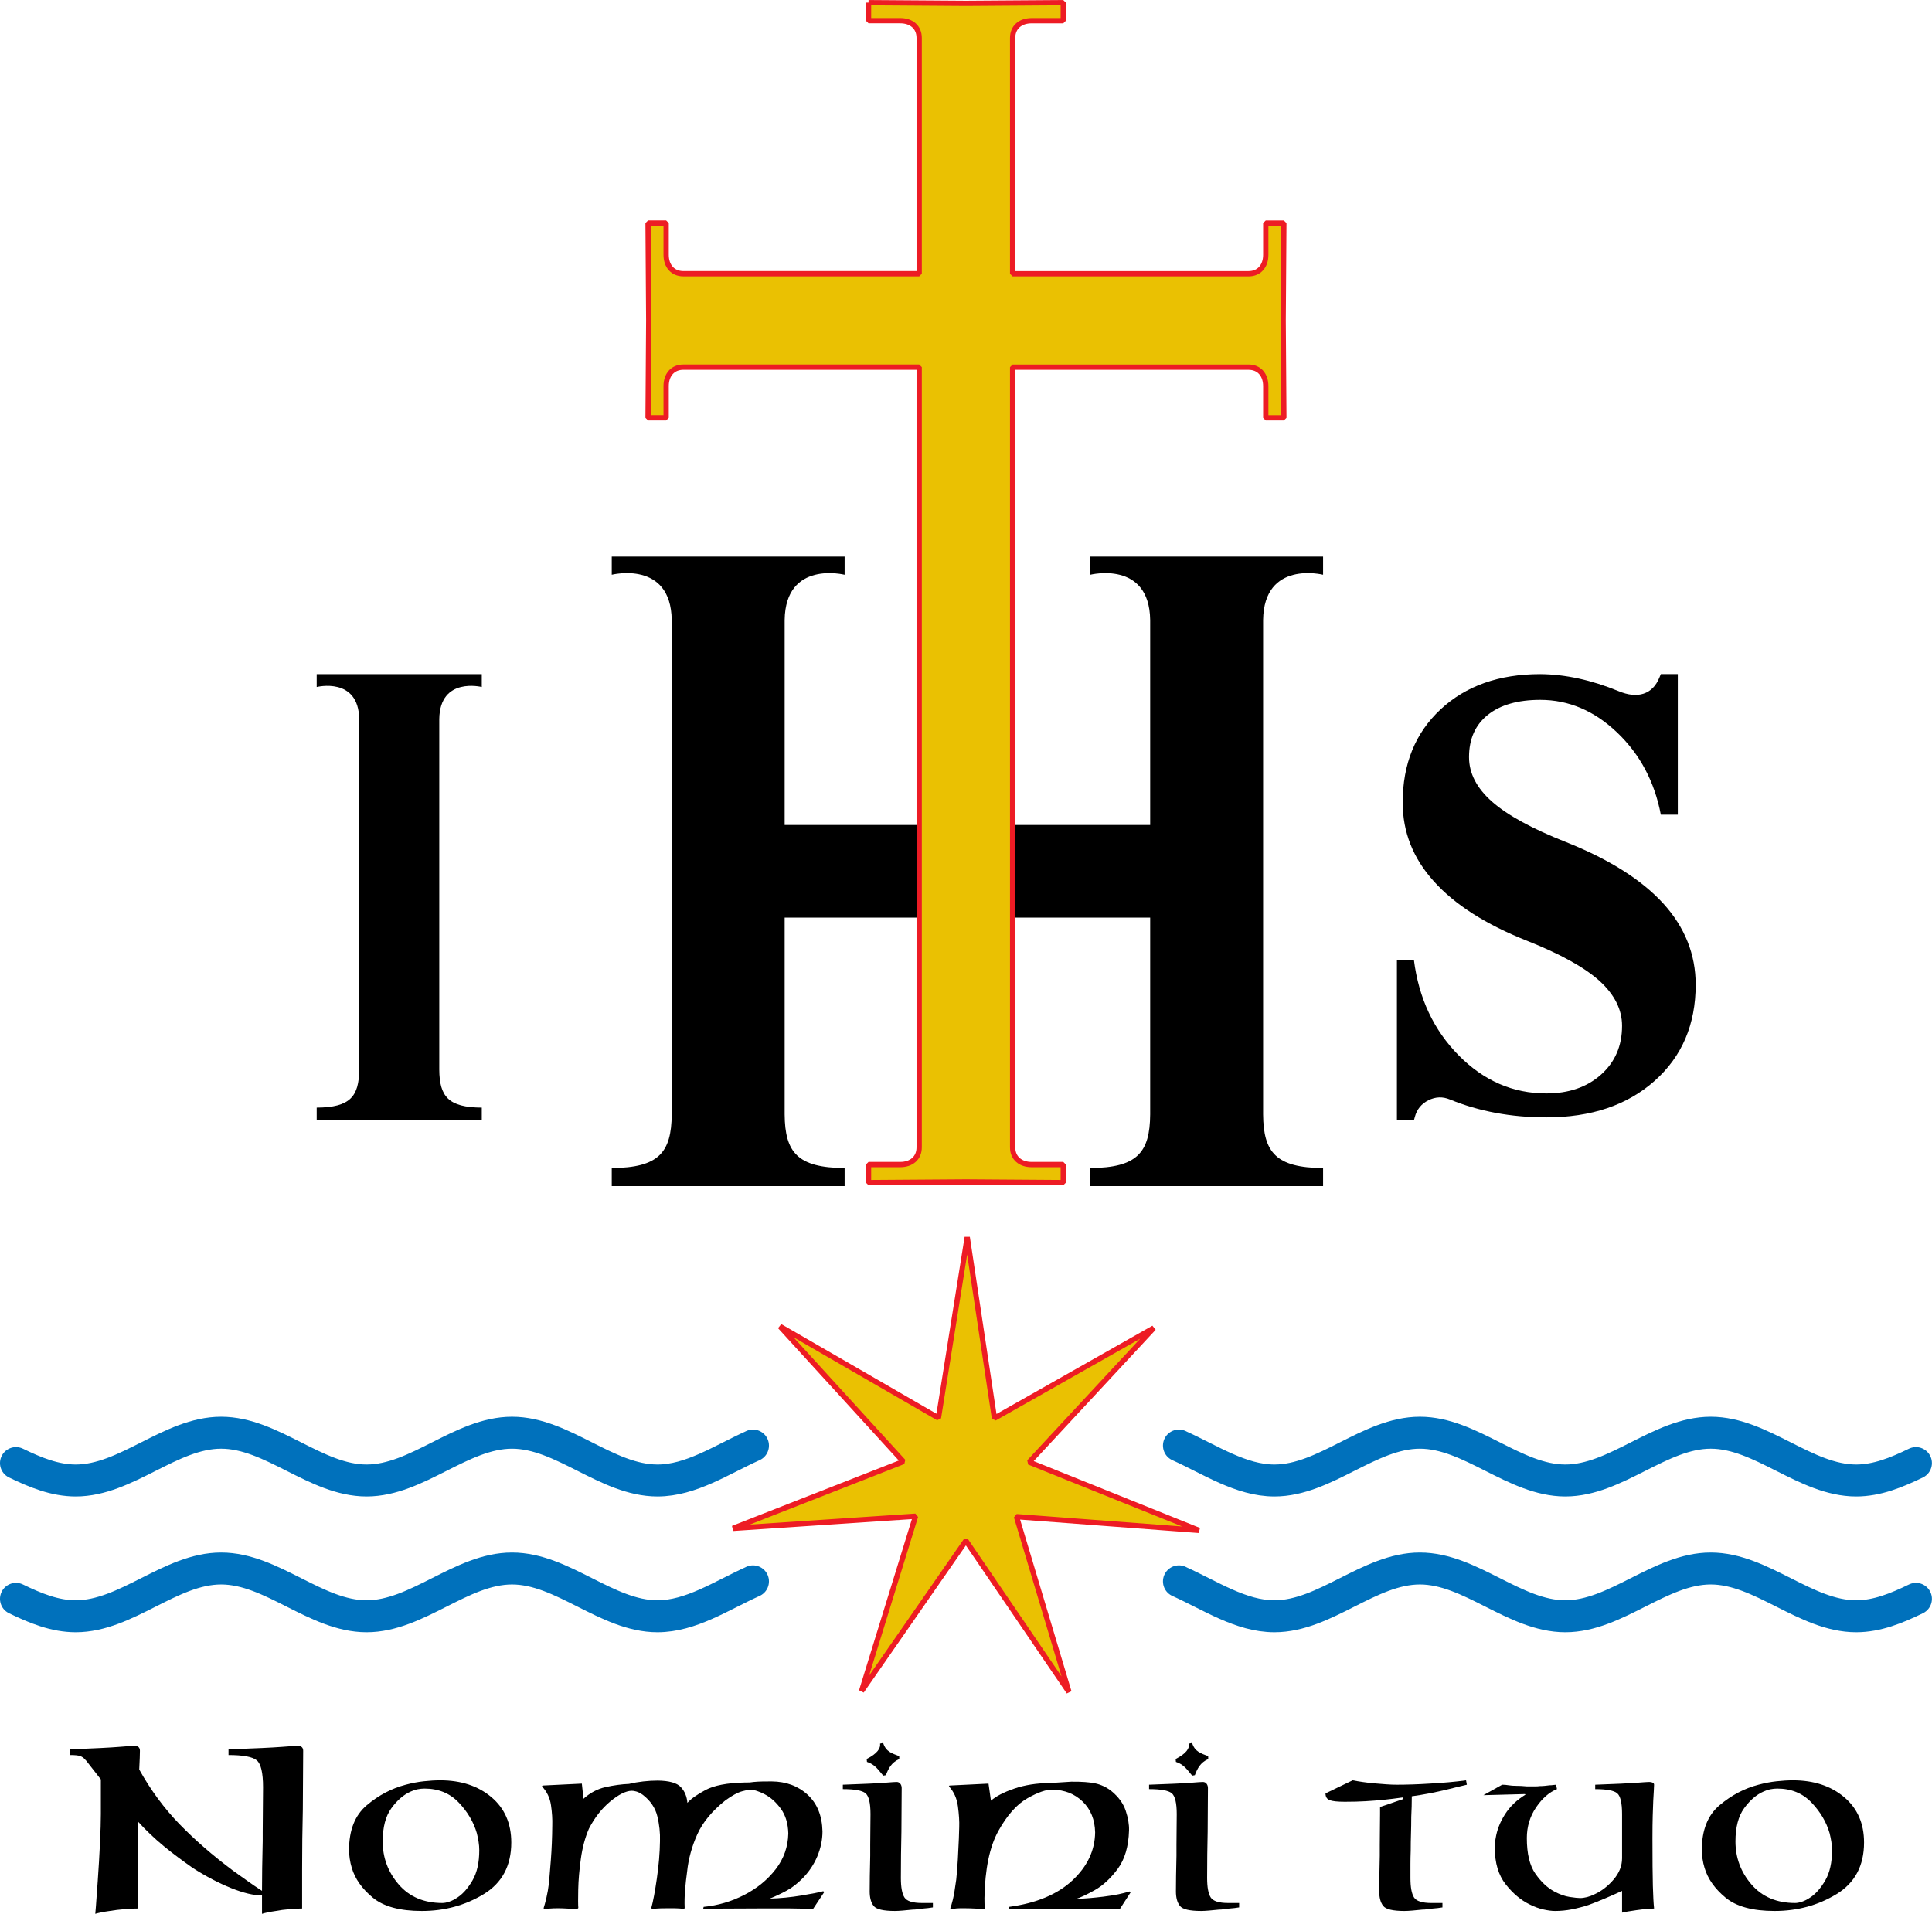 <?xml version="1.0" encoding="UTF-8" standalone="no"?>
<!-- Created with Inkscape (http://www.inkscape.org/) -->
<svg id="svg3519" xmlns:rdf="http://www.w3.org/1999/02/22-rdf-syntax-ns#" xmlns="http://www.w3.org/2000/svg" height="1024" width="1033.7" version="1.1" xmlns:cc="http://creativecommons.org/ns#" xmlns:xlink="http://www.w3.org/1999/xlink" xmlns:dc="http://purl.org/dc/elements/1.1/">

 <g id="text3529" transform="matrix(0.993,0,0,1.007,2.558,-0.022)">
  <path id="path3049" d="m71.695,968.31,0,45.854c-1.128,0-2.726,0.063-4.795,0.189-2.069,0.126-4.229,0.314-6.481,0.562-1.629,0.252-3.164,0.472-4.606,0.66-1.442,0.187-2.726,0.405-3.854,0.654-0.627,0.126-1.223,0.252-1.787,0.379-0.564,0.126-1.033,0.252-1.408,0.379,0.249-2.634,0.467-5.424,0.657-8.368,0.189-2.944,0.408-5.919,0.657-8.924,0.501-7.016,0.908-13.782,1.222-20.297,0.314-6.515,0.47-11.652,0.47-15.411v-18.416l-7.892-9.962c-0.126-0.126-0.251-0.251-0.376-0.376-0.124-0.124-0.249-0.249-0.376-0.376-0.627-0.753-1.442-1.317-2.443-1.692-1.002-0.375-2.818-0.562-5.449-0.562v-3.011c12.904-0.501,21.675-0.939,26.311-1.313,4.636-0.375,7.392-0.562,8.268-0.562,1.002,0,1.753,0.219,2.254,0.657,0.501,0.438,0.751,1.095,0.751,1.97-0,0.879-0.032,2.134-0.095,3.762-0.063,1.629-0.156,3.696-0.278,6.2,6.137,10.901,13.371,20.58,21.703,29.038,8.332,8.458,17.948,16.696,28.849,24.714,2.508,1.755,5.046,3.541,7.614,5.357,2.567,1.816,5.23,3.602,7.986,5.357-0-3.384,0.031-7.394,0.095-12.03,0.063-4.636,0.158-9.46,0.284-14.473-0-0.749-0-1.531,0-2.346-0-0.814-0-1.598,0-2.352-0-4.259,0.03-8.425,0.092-12.497,0.061-4.072,0.092-7.861,0.092-11.367-0-7.643-1.127-12.404-3.381-14.284-2.254-1.879-7.329-2.819-15.224-2.819v-3.011c14.159-0.501,23.681-0.939,28.568-1.313,4.886-0.375,7.767-0.562,8.643-0.562,1.002,0,1.754,0.219,2.257,0.657,0.503,0.438,0.754,1.095,0.754,1.97-0,5.139-0.032,10.308-0.095,15.508-0.063,5.2-0.095,10.431-0.095,15.692-0.126,5.261-0.221,10.523-0.284,15.787-0.063,5.263-0.095,10.588-0.095,15.976v20.859c-1.002,0-2.505,0.063-4.508,0.189-2.004,0.126-4.07,0.314-6.2,0.562-1.38,0.252-2.76,0.472-4.138,0.66-1.379,0.187-2.632,0.405-3.76,0.654-0.627,0.126-1.191,0.252-1.692,0.379-0.501,0.126-0.939,0.252-1.313,0.379v-9.773c-4.512,0-10.088-1.316-16.727-3.949-6.64-2.632-13.531-6.203-20.673-10.711-5.274-3.7-10.441-7.39-15.515-11.53-5.074-4.13-9.741-8.52-14-13.15z"/>
  <path id="path3051" d="m272.91,979.08c-0,12.374-4.97,21.534-14.91,27.479-9.94,5.945-21.048,8.917-33.325,8.917-11.791,0-20.587-2.363-26.386-7.09-5.799-4.727-9.576-10.014-11.33-15.86-0.485-1.558-0.849-3.166-1.093-4.822-0.244-1.656-0.366-3.216-0.366-4.679-0-10.525,3.191-18.442,9.573-23.752,6.382-5.31,13.373-8.94,20.975-10.891,3.313-0.877,6.553-1.486,9.72-1.827,3.167-0.34,6.116-0.511,8.846-0.511,11.206,0,20.39,2.972,27.552,8.917,7.162,5.945,10.744,13.985,10.744,24.12zm-69.285-0.584c-0,8.672,2.875,16.297,8.625,22.875,5.75,6.578,13.594,9.867,23.533,9.867,1.071,0,2.337-0.244,3.798-0.732,1.462-0.488,2.973-1.267,4.534-2.337,2.923-1.951,5.578-4.972,7.965-9.064,2.386-4.092,3.58-9.403,3.58-15.934-0-1.46-0.121-2.946-0.364-4.456-0.242-1.511-0.56-3.045-0.952-4.604-1.752-5.945-5.016-11.378-9.791-16.3-4.776-4.922-10.916-7.383-18.419-7.383-1.169,0-2.387,0.122-3.653,0.366-1.267,0.244-2.534,0.659-3.801,1.245-3.801,1.657-7.26,4.604-10.378,8.841-3.118,4.238-4.677,10.11-4.677,17.616z"/>
  <path id="path3053" d="m310.93,947.8-21.195,1.023-0.292,0.439c2.662,2.774,4.282,6.106,4.86,9.994,0.579,3.889,0.81,7.476,0.694,10.762-0.055,6.41-0.311,12.555-0.767,18.436-0.457,5.88-0.786,9.87-0.987,11.968-0.387,3.079-0.856,5.765-1.407,8.058-0.551,2.293-1.057,4.138-1.516,5.536l0.439,0.439c0.792-0.082,1.766-0.173,2.923-0.274s2.57-0.155,4.239-0.165c0.566-0.01,1.48,0.01,2.741,0.055,1.261,0.046,3.855,0.174,7.784,0.384l0.585-0.585c-0.138-1.605-0.154-4.875-0.049-9.81,0.106-4.935,0.577-10.381,1.413-16.339,0.836-5.958,2.282-11.274,4.336-15.949,3.085-5.892,6.891-10.698,11.42-14.416,4.528-3.718,8.371-5.637,11.529-5.755,0.667-0.027,1.526,0.101,2.576,0.384,1.05,0.283,2.238,0.886,3.563,1.809,4.093,3.115,6.687,6.897,7.784,11.346,1.096,4.449,1.571,8.852,1.425,13.21-0.085,6.157-0.646,12.772-1.681,19.843-1.035,7.071-2.034,12.297-2.997,15.677l0.439,0.585c1.422-0.21,2.963-0.338,4.623-0.384,1.66-0.046,3.237-0.064,4.732-0.055,2.476,0,4.248,0.037,5.317,0.11,1.069,0.073,1.928,0.183,2.576,0.329l0.292-0.585c-0.128-3.216-0.055-6.431,0.219-9.647,0.274-3.216,0.639-6.431,1.096-9.647,0.712-6.766,2.54-13.368,5.481-19.806,2.942-6.438,7.984-12.455,15.129-18.052,3.608-2.604,6.66-4.23,9.154-4.878,2.494-0.649,3.828-0.923,4.001-0.822,2.189-0.008,4.892,0.82,8.11,2.485,3.217,1.665,6.094,4.215,8.629,7.65,2.535,3.435,3.874,7.804,4.017,13.107-0.144,7.07-2.406,13.41-6.789,19.018-4.383,5.609-10.024,10.162-16.923,13.659-6.9,3.497-14.198,5.614-21.893,6.35l-0.292,1.169c4.461-0.14,8.146-0.225,11.054-0.256,2.908-0.03,5.899-0.043,8.971-0.037,3.071-0.01,7.063-0.025,11.975-0.054,4.912-0.029,9.856-0.025,14.834,0.011,4.977,0.036,9.098,0.148,12.365,0.336l5.993-8.916-0.439-0.585c-2.132,0.603-6.054,1.37-11.767,2.302-5.713,0.932-11.389,1.48-17.029,1.644,3.191-1.306,6.2-2.713,9.026-4.221,2.826-1.507,5.615-3.608,8.368-6.304,3.59-3.569,6.313-7.54,8.167-11.913,1.854-4.373,2.786-8.782,2.796-13.228-0.189-8.335-2.844-14.833-7.966-19.495-5.122-4.662-11.578-7.031-19.368-7.107-1.623-0.006-3.274,0.006-4.952,0.036-1.678,0.03-3.292,0.116-4.842,0.256-0.792,0.14-1.474,0.225-2.046,0.256-0.573,0.03-1.547,0.043-2.923,0.036-9.337,0.213-16.316,1.541-20.939,3.983-4.623,2.442-7.875,4.72-9.757,6.833-0.253-3.371-1.428-6.167-3.526-8.386-2.098-2.22-6.234-3.371-12.406-3.453-2.518,0-5.119,0.146-7.802,0.439-2.683,0.292-5.247,0.731-7.692,1.315-4.102,0.174-8.323,0.74-12.662,1.699-4.34,0.959-8.304,3.024-11.895,6.194z"/>
  <path id="path3055" d="m451.55,950.72,0-2.342c11.304-0.39,18.782-0.73,22.436-1.022,3.653-0.291,5.822-0.437,6.506-0.437,0.877,0,1.559,0.317,2.045,0.95,0.486,0.633,0.729,1.389,0.729,2.266-0,3.703-0.025,7.478-0.074,11.326-0.049,3.848-0.074,7.82-0.074,11.915-0.095,3.994-0.167,8.038-0.216,12.131-0.049,4.094-0.074,8.235-0.074,12.426-0,4.871,0.633,8.306,1.9,10.304,1.267,1.998,4.434,2.998,9.502,2.998h5.848v2.337c-0.586,0.098-1.464,0.22-2.634,0.366-1.17,0.146-2.486,0.268-3.946,0.366-0.681,0.098-1.363,0.196-2.045,0.292-0.683,0.097-1.413,0.145-2.192,0.145-1.853,0.196-3.656,0.367-5.411,0.513-1.755,0.146-3.167,0.218-4.238,0.218-6.236,0-10.061-0.902-11.473-2.705-1.413-1.804-2.119-4.362-2.119-7.675-0-2.239,0.024-5.016,0.071-8.331,0.048-3.314,0.12-6.87,0.219-10.668-0-0.975-0-1.926,0-2.853-0-0.926-0-1.876,0-2.848-0-2.923,0.025-5.774,0.074-8.551,0.049-2.778,0.074-5.384,0.074-7.82-0-5.945-0.902-9.648-2.705-11.11-1.804-1.462-5.871-2.192-12.203-2.192z"/>
  <path id="path3057" d="m530.05,947.8-21.048,1.023-0.292,0.439c2.662,2.792,4.282,6.343,4.86,10.652,0.579,4.309,0.81,7.969,0.694,10.981-0.001,0.775-0.064,2.798-0.189,6.069-0.125,3.271-0.308,6.939-0.547,11.006-0.239,4.067-0.53,7.681-0.872,10.844-0.664,4.863-1.273,8.402-1.827,10.616-0.554,2.214-1.017,3.743-1.389,4.586l0.439,0.439c1.023-0.146,1.973-0.256,2.85-0.329,0.877-0.073,2.119-0.11,3.727-0.11,2.214,0.01,4.291,0.064,6.231,0.165s3.615,0.192,5.025,0.274l0.438-0.585c-0.14-0.895-0.225-1.699-0.256-2.412-0.03-0.713-0.043-1.663-0.036-2.85,0.285-15.39,2.784-27.275,7.498-35.655,4.713-8.38,9.931-14.169,15.651-17.367,5.72-3.199,10.234-4.722,13.54-4.569,6.52,0.113,11.934,2.226,16.243,6.34,4.309,4.114,6.544,9.553,6.706,16.316-0.113,9.626-4.199,18.146-12.26,25.562-8.061,7.415-19.419,12.099-34.076,14.051l-0.292,1.169c3.166-0.095,7.813-0.149,13.94-0.162,6.127-0.014,12.279,0,18.455,0.033,6.176,0.035,10.92,0.078,14.233,0.13h13.301l5.847-8.916-0.585-0.439c-1.943,0.573-3.941,1.072-5.993,1.498-2.053,0.426-4.781,0.853-8.185,1.279-2.473,0.295-4.909,0.545-7.309,0.749-2.4,0.204-4.836,0.344-7.309,0.42,2.147-0.614,5.454-2.147,9.923-4.596,4.469-2.45,8.621-6.223,12.457-11.32,3.836-5.097,5.877-11.924,6.123-20.48,0.097-3.118-0.5-6.602-1.791-10.451-1.291-3.849-3.861-7.333-7.71-10.451-2.692-2.062-5.603-3.42-8.734-4.074-3.131-0.655-7.43-0.953-12.9-0.895-1.145,0.03-3.094,0.152-5.847,0.365-2.753,0.213-4.702,0.335-5.847,0.365-6.998,0.043-13.32,1.017-18.966,2.923-5.646,1.906-9.848,4.05-12.607,6.431z"/>
  <path id="path3059" d="m616.56,950.72,0-2.342c11.304-0.39,18.782-0.73,22.436-1.022,3.653-0.291,5.822-0.437,6.506-0.437,0.877,0,1.559,0.317,2.045,0.95,0.486,0.633,0.729,1.389,0.729,2.266-0,3.703-0.025,7.478-0.074,11.326-0.049,3.848-0.074,7.82-0.074,11.915-0.095,3.994-0.167,8.038-0.216,12.131-0.049,4.094-0.074,8.235-0.074,12.426-0,4.871,0.633,8.306,1.9,10.304,1.267,1.998,4.434,2.998,9.502,2.998h5.848v2.337c-0.586,0.098-1.464,0.22-2.634,0.366-1.17,0.146-2.486,0.268-3.946,0.366-0.681,0.098-1.363,0.196-2.045,0.292-0.683,0.097-1.413,0.145-2.192,0.145-1.853,0.196-3.656,0.367-5.411,0.513-1.755,0.146-3.167,0.218-4.238,0.218-6.236,0-10.061-0.902-11.473-2.705-1.413-1.804-2.119-4.362-2.119-7.675-0-2.239,0.024-5.016,0.071-8.331,0.048-3.314,0.12-6.87,0.219-10.668-0-0.975-0-1.926,0-2.853-0-0.926-0-1.876,0-2.848-0-2.923,0.025-5.774,0.074-8.551,0.049-2.778,0.074-5.384,0.074-7.82-0-5.945-0.902-9.648-2.705-11.11-1.804-1.462-5.871-2.192-12.203-2.192z"/>
  <path id="path3061" d="m711.49,953.06,14.765-7.017c1.46,0.291,3.214,0.584,5.261,0.877,2.047,0.293,4.143,0.538,6.287,0.734,2.239,0.193,4.407,0.363,6.502,0.509,2.095,0.146,3.971,0.219,5.627,0.219,2.632,0,5.458-0.048,8.48-0.145,3.021-0.097,6.09-0.243,9.207-0.439,3.607-0.193,7.092-0.436,10.454-0.729,3.362-0.293,6.455-0.634,9.281-1.024l0.437,2.337c-0.39,0.098-0.804,0.196-1.242,0.294-0.439,0.098-0.853,0.195-1.242,0.29-1.267,0.294-2.509,0.587-3.727,0.879-1.218,0.292-2.411,0.584-3.58,0.879-3.607,0.877-7.092,1.633-10.454,2.266-3.362,0.633-6.505,1.145-9.428,1.534-0,1.85-0.024,3.676-0.071,5.48-0.048,1.804-0.12,3.63-0.219,5.48-0,3.022-0.049,6.018-0.147,8.991-0.098,2.972-0.147,5.969-0.147,8.991-0.095,2.436-0.143,4.847-0.143,7.235-0,2.388-0,4.8,0,7.235-0,4.871,0.633,8.306,1.9,10.304,1.267,1.998,4.433,2.998,9.497,2.998h5.848v2.337c-0.583,0.098-1.46,0.22-2.63,0.366-1.17,0.146-2.486,0.268-3.946,0.366-0.684,0.098-1.367,0.196-2.05,0.292-0.683,0.097-1.413,0.145-2.192,0.145-1.85,0.196-3.652,0.367-5.407,0.513-1.755,0.146-3.167,0.218-4.238,0.218-6.239,0-10.065-0.902-11.478-2.705-1.413-1.804-2.119-4.362-2.119-7.675-0-2.239,0.025-5.016,0.074-8.331,0.049-3.314,0.123-6.87,0.221-10.668-0-0.975-0-1.926,0-2.853-0-0.926-0-1.876,0-2.848-0-2.923,0.025-5.774,0.074-8.551,0.049-2.778,0.074-5.384,0.074-7.82v-3.801l12.571-4.242v-0.874c-1.951,0.291-3.827,0.535-5.63,0.729-1.802,0.195-3.531,0.39-5.188,0.587-3.12,0.291-6.287,0.535-9.504,0.729-3.216,0.195-6.967,0.292-11.252,0.292-3.997,0-6.726-0.292-8.188-0.877-1.462-0.584-2.192-1.754-2.192-3.508z"/>
  <path id="path3063" d="m871.41,1016.5,0-11.692c-3.022,1.365-6.042,2.681-9.062,3.948s-5.992,2.436-8.915,3.506c-3.022,0.975-6.043,1.755-9.064,2.34-3.022,0.584-6.043,0.876-9.064,0.876-1.752,0-3.846-0.268-6.283-0.805s-4.923-1.439-7.456-2.705c-4.678-2.239-8.966-5.795-12.863-10.668-3.897-4.873-5.846-11.304-5.846-19.295-0-0.877,0.025-1.73,0.074-2.558,0.049-0.828,0.17-1.681,0.364-2.558,0.684-4.383,2.366-8.646,5.045-12.789,2.679-4.143,6.358-7.626,11.036-10.452l-0.294-0.29-22.362,0.584,10.086-5.558c0.583,0,1.167,0.025,1.751,0.074,0.584,0.049,1.169,0.123,1.755,0.221,0.586,0.098,1.219,0.171,1.9,0.219,0.681,0.048,1.363,0.071,2.047,0.071,0.975,0,1.95,0.025,2.924,0.074,0.974,0.049,1.949,0.123,2.924,0.221,0.485,0,0.971,0,1.459,0,0.488,0,0.975,0,1.463,0,0.586,0,1.219,0,1.9,0,0.681,0,1.363-0.049,2.047-0.147,0.972,0,1.922-0.048,2.848-0.145,0.926-0.097,1.779-0.194,2.558-0.292,0.681,0,1.338-0.049,1.972-0.147,0.633-0.098,1.145-0.147,1.534-0.147l0.442,2.342c-4.19,1.657-7.942,4.897-11.255,9.72-3.313,4.824-4.969,10.255-4.969,16.295-0,8.285,1.534,14.596,4.604,18.932,3.069,4.336,6.455,7.478,10.157,9.426,2.923,1.561,5.701,2.537,8.333,2.926,2.632,0.39,4.483,0.584,5.554,0.584,1.169,0,2.436-0.171,3.801-0.513,1.365-0.342,2.73-0.854,4.095-1.534,3.702-1.657,7.088-4.239,10.157-7.746,3.069-3.508,4.604-7.309,4.604-11.404v-23.384c-0-5.945-0.877-9.648-2.632-11.11-1.755-1.462-5.701-2.192-11.839-2.192v-2.342c11.012-0.39,18.419-0.73,22.219-1.022,3.8-0.291,6.041-0.437,6.722-0.437,0.098,0,0.172,0,0.221,0,0.049,0,0.073,0,0.074,0,0.681,0,1.265,0.122,1.753,0.366,0.488,0.244,0.731,0.608,0.732,1.093-0,0.877-0.049,1.949-0.147,3.216-0.098,1.267-0.196,2.972-0.294,5.117-0.095,2.144-0.192,4.824-0.29,8.041-0.098,3.216-0.147,7.26-0.147,12.131-0,11.5,0.073,19.905,0.219,25.215,0.146,5.31,0.366,9.33,0.66,12.06-0.586,0-1.804,0.073-3.656,0.219-1.851,0.146-3.8,0.366-5.846,0.66-0.779,0.095-1.583,0.216-2.411,0.364-0.828,0.147-1.633,0.268-2.416,0.364-0.485,0.098-0.996,0.196-1.532,0.294-0.537,0.098-1,0.196-1.389,0.294z"/>
  <path id="path3065" d="m1001.8,979.08c-0,12.374-4.97,21.534-14.91,27.479-9.94,5.945-21.048,8.917-33.325,8.917-11.791,0-20.587-2.363-26.386-7.09-5.799-4.727-9.576-10.014-11.33-15.86-0.485-1.558-0.849-3.166-1.093-4.822-0.244-1.656-0.366-3.216-0.366-4.679-0-10.525,3.191-18.442,9.573-23.752,6.382-5.31,13.373-8.94,20.975-10.891,3.313-0.877,6.553-1.486,9.72-1.827,3.167-0.34,6.116-0.511,8.846-0.511,11.206,0,20.39,2.972,27.552,8.917,7.162,5.945,10.744,13.985,10.744,24.12zm-69.285-0.584c-0,8.672,2.875,16.297,8.625,22.875,5.75,6.578,13.594,9.867,23.533,9.867,1.071,0,2.337-0.244,3.798-0.732,1.462-0.488,2.973-1.267,4.534-2.337,2.923-1.951,5.578-4.972,7.965-9.064,2.386-4.092,3.58-9.403,3.58-15.934-0-1.46-0.121-2.946-0.364-4.456-0.242-1.511-0.56-3.045-0.952-4.604-1.752-5.945-5.016-11.378-9.791-16.3-4.776-4.922-10.916-7.383-18.419-7.383-1.169,0-2.387,0.122-3.653,0.366-1.267,0.244-2.534,0.659-3.801,1.245-3.801,1.657-7.26,4.604-10.378,8.841-3.118,4.238-4.677,10.11-4.677,17.616z"/>
 </g>
 <g id="g3958" transform="matrix(1.664,0,0,1.664,-0.759,-35.112)">
  <path id="path3921" style="text-align:start;" fill="#000" d="m102.29,237.89,0,4.143s13.488-3.389,13.669,10.324v112.7c-0.063,8.67-2.947,12.169-13.669,12.229v4.121h53.08v-4.121c-10.721-0.06-13.606-3.559-13.669-12.229v-112.7c0.18-13.713,13.669-10.324,13.669-10.324v-4.14z"/>
  <path id="path3902" style="text-align:start;" fill="#000" d="m197.16,200.09,0,5.844s19.027-4.781,19.281,14.562v158.97c-0.088,12.23-4.158,17.166-19.281,17.25v5.812h74.875v-5.812c-15.124-0.084-19.193-5.02-19.281-17.25v-63.281h117.53v63.281c-0.088,12.23-4.158,17.166-19.281,17.25v5.812h74.875v-5.812c-15.124-0.084-19.193-5.02-19.281-17.25v-158.97c0.254-19.344,19.281-14.562,19.281-14.562v-5.84h-74.875v5.844s19.027-4.781,19.281,14.562v65.906h-117.53v-65.906c0.254-19.344,19.281-14.562,19.281-14.562v-5.84h-74.87z"/>
  <path id="path3068" d="m534.48,283.09c-2.014-10.587-6.69-19.388-14.03-26.403-7.34-7.015-15.588-10.522-24.747-10.522-7.21,0-12.828,1.608-16.855,4.823-4.027,3.215-6.041,7.746-6.04,13.591-0,5.196,2.468,9.97,7.404,14.322,4.936,4.352,12.828,8.671,23.675,12.958,13.9,5.521,24.357,12.114,31.372,19.778,6.95,7.664,10.425,16.368,10.425,26.111-0,12.796-4.401,23.107-13.201,30.933-8.801,7.827-20.411,11.74-34.83,11.74-11.302,0-21.629-1.916-30.982-5.748-2.338-0.974-4.644-0.893-6.917,0.244-2.273,1.137-3.735,2.939-4.384,5.407l-0.292,1.072h-5.456v-51.637h5.456c1.559,12.341,6.365,22.587,14.419,30.738,8.054,8.152,17.44,12.227,28.157,12.227,7.21,0,13.071-2.014,17.586-6.04,4.514-4.027,6.771-9.256,6.771-15.686-0-5.261-2.436-10.1-7.307-14.517-4.871-4.352-12.633-8.639-23.285-12.86-13.25-5.261-23.22-11.626-29.91-19.096-6.69-7.404-10.035-15.848-10.035-25.331-0-12.406,4.059-22.392,12.178-29.959,8.119-7.567,18.804-11.35,32.054-11.35,8.054,0.065,16.433,1.884,25.136,5.456,3.118,1.299,5.813,1.575,8.086,0.828,2.273-0.747,3.962-2.452,5.066-5.115l0.487-1.169h5.456v45.206z"/>
 </g>
 <path id="path3817" stroke-linejoin="bevel" style="enable-background:accumulate;color:#000000;" d="m464.7,1.414,0,9.67,16.961,0c5.995,0,10.136,3.487,10.136,9.205v126.18h-126.18c-5.718,0-9.205-4.141-9.205-10.136v-16.961h-9.67l0.362,52.075-0.362,52.126h9.67v-16.961c0-5.995,3.487-10.136,9.205-10.136h126.18v417.48c0,5.718-4.141,9.205-10.136,9.205h-16.961v9.67l52.126-0.362,52.075,0.362v-9.67h-16.961c-5.995,0-10.136-3.487-10.136-9.205v-417.47h126.23c5.718,0,9.205,4.141,9.205,10.136v16.961h9.67l-0.362-52.126,0.362-52.075h-9.67v16.961c0,5.995-3.487,10.136-9.205,10.136h-126.23v-126.18c0-5.718,4.141-9.205,10.136-9.205h16.961v-9.661l-52.07,0.362-52.13-0.362z" stroke-dashoffset="0" stroke="#ed1c24" stroke-linecap="round" stroke-miterlimit="4" stroke-dasharray="none" stroke-width="2.828" fill="#eac102"/>
 <path id="rect5021" stroke-linejoin="bevel" style="enable-background:accumulate;color:#000000;" d="m464.11,941.98c5.857-2.995,7.978-6.03,7.602-9.091,1.572,5.209,5.455,6.18,9.091,7.602-4.577,2.04-6.229,5.498-7.602,9.091-2.511-2.854-4.356-6.119-9.091-7.602z" fill-rule="nonzero" stroke-dashoffset="0" stroke="#000" stroke-linecap="square" stroke-miterlimit="4" stroke-dasharray="none" stroke-width="1.693" fill="#000"/>
 <use id="use5697" xlink:href="#rect5021" transform="translate(165.306,0)" height="1024.022" width="1029.839" y="0" x="0"/>
 <g id="g4077" transform="translate(2.558,-0.022)">
  <path id="path3006" stroke-linejoin="bevel" style="enable-background:accumulate;color:#000000;" d="m569.38,905.4-55.136-80.932-55.839,80.45,28.899-93.567-97.711,6.504,91.172-35.744-66.007-72.339,84.791,48.995,15.402-96.71,14.56,96.839,85.214-48.255-66.635,71.762,90.857,36.537-97.652-7.354z" fill-rule="nonzero" stroke-dashoffset="0" stroke="#ed1c24" stroke-linecap="round" stroke-miterlimit="4" stroke-dasharray="none" stroke-width="2.828" fill="#eac102"/>
  <g id="g4061" transform="translate(1211.887,184.333)">
   <g id="g4055" transform="translate(0,-3.068)">
    <path id="path4050" stroke-linejoin="round" style="enable-background:accumulate;color:#000000;" d="m-1205.9,601.65c10.374,5.048,20.859,9.316,31.96,9.316,27.166,0,50.652-25.563,77.817-25.563s50.651,25.563,77.817,25.563c27.165,0,50.652-25.563,77.817-25.563s50.652,25.563,77.817,25.563c17.921,0,34.264-11.085,51.097-18.661,0.001-0.011-0.001-0.022,0-0.033" stroke-dashoffset="0" stroke="#0071bc" stroke-linecap="round" stroke-miterlimit="4" stroke-dasharray="none" stroke-width="17.102" fill="none"/>
    <use id="use4053" xlink:href="#path4050" transform="translate(0,72.653)" height="1024" width="1029.8" y="0" x="0"/>
   </g>
   <use id="use4059" xlink:href="#g4055" transform="matrix(-1,0,0,1,-1395.237,0)" height="1024" width="1029.8" y="0" x="0"/>
  </g>
 </g>
</svg>
